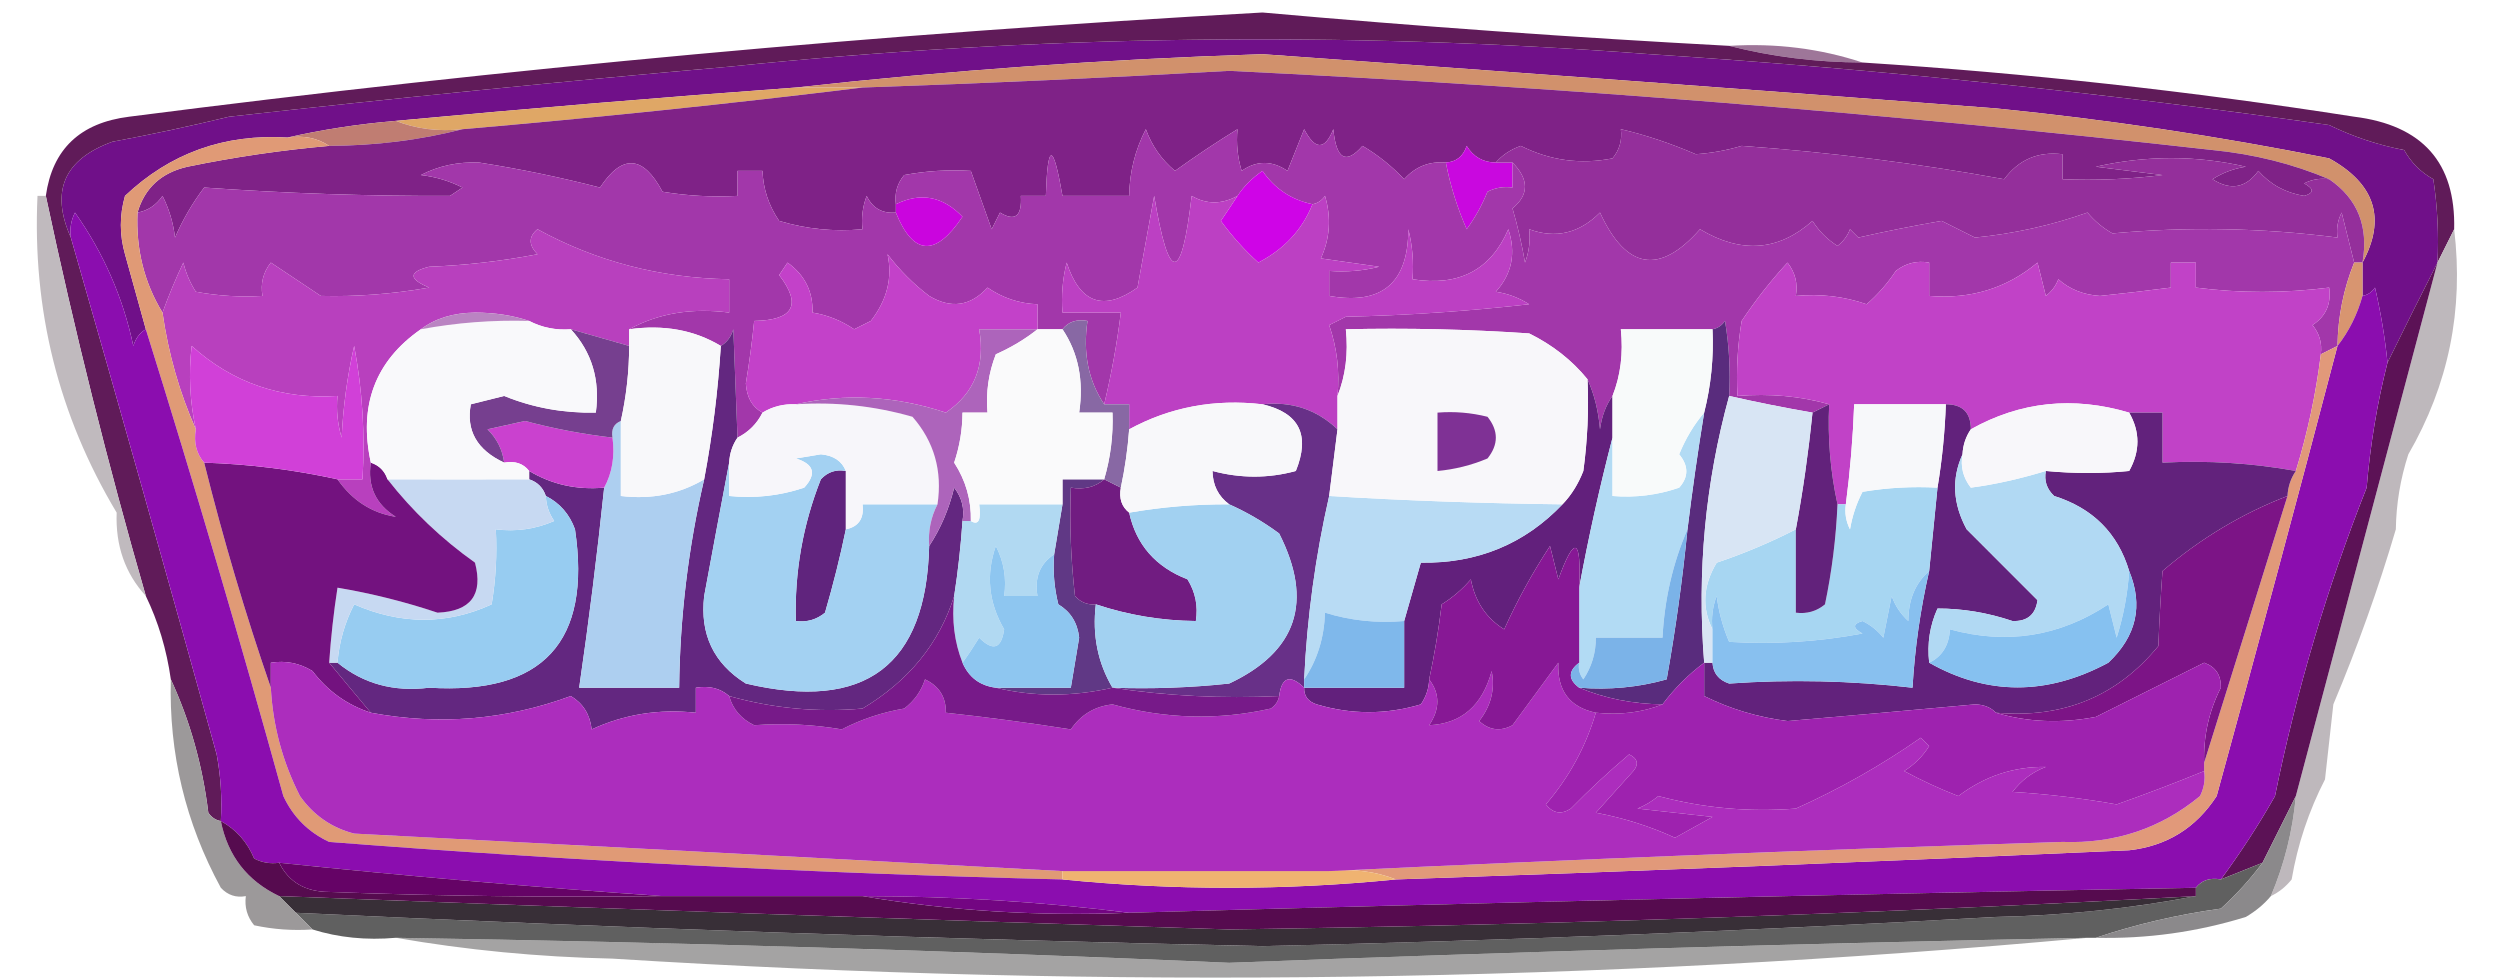 <svg width="1250" height="489" viewBox="0 0 1250 489" fill="none" xmlns="http://www.w3.org/2000/svg">
<path fill-rule="evenodd" clip-rule="evenodd" d="M1218.75 131.291C1210.43 147.635 1202.1 164.306 1193.75 181.306C1192.48 168.711 1190.4 156.207 1187.5 143.795C1185.9 146.112 1183.82 147.501 1181.25 147.963C1181.25 142.406 1181.25 136.848 1181.25 131.291C1193.14 109.275 1187.58 91.908 1164.58 79.192C1109.47 68.131 1053.91 59.795 997.917 54.184C875.717 44.834 753.496 35.804 631.25 27.093C552.617 29.632 474.842 35.189 397.917 43.764C331.191 48.635 264.524 54.192 197.917 60.436C179.125 62.038 161.069 64.817 143.75 68.772C112.153 66.853 85.069 76.578 62.5 97.947C59.722 107.672 59.722 117.398 62.5 127.123C66.04 139.716 69.512 152.22 72.917 164.634C69.91 166.375 67.827 169.153 66.667 172.97C61.526 148.787 51.804 126.557 37.5 106.283C35.489 110.235 34.794 114.402 35.417 118.787C25.082 95.582 32.027 79.605 56.25 70.856C75.812 67.22 95.256 63.052 114.584 58.352C197.829 49.014 281.163 40.678 364.584 33.344C517.863 17.504 671.338 15.42 825 27.093C938.696 34.556 1051.89 46.365 1164.58 62.52C1176.51 68.35 1189.01 72.518 1202.08 75.024C1205.55 81.276 1210.42 86.138 1216.67 89.612C1218.74 103.436 1219.44 117.329 1218.75 131.291Z" fill="#701089"/>
<path fill-rule="evenodd" clip-rule="evenodd" d="M864.584 22.925C887.909 21.49 910.134 24.269 931.251 31.261C908.121 31.148 885.901 28.37 864.584 22.925Z" fill="#9E7699"/>
<path fill-rule="evenodd" clip-rule="evenodd" d="M864.583 22.922C885.899 28.366 908.12 31.145 931.249 31.258C1013.56 36.568 1095.5 45.599 1177.08 58.349C1211.23 62.587 1227.9 81.343 1227.08 114.616C1224.3 120.174 1221.53 125.731 1218.75 131.288C1219.44 117.326 1218.74 103.433 1216.67 89.609C1210.42 86.136 1205.55 81.273 1202.08 75.021C1189.01 72.516 1176.51 68.348 1164.58 62.517C1051.89 46.363 938.695 34.554 824.999 27.09C671.337 15.417 517.862 17.501 364.583 33.342C281.161 40.675 197.828 49.011 114.583 58.349C95.255 63.049 75.811 67.217 56.249 70.853C32.026 79.602 25.081 95.579 35.416 118.784C60.093 204.669 84.399 290.806 108.333 377.197C110.405 388.225 111.1 399.34 110.416 410.54C107.844 410.079 105.76 408.689 104.166 406.372C101.274 382.687 95.024 360.459 85.416 339.685C83.302 324.749 79.136 310.856 72.916 298.006C53.9 232.089 37.233 165.402 22.916 97.945C26.183 74.594 40.072 61.396 64.583 58.349C252.713 34.135 441.604 16.769 631.249 6.25C708.933 13.191 786.712 18.748 864.583 22.922Z" fill="#601B59"/>
<path fill-rule="evenodd" clip-rule="evenodd" d="M397.916 43.762C409.027 43.762 420.137 43.762 431.249 43.762C365.288 51.867 298.621 58.814 231.249 64.601C219.227 65.879 208.116 64.489 197.916 60.434C264.523 54.189 331.19 48.632 397.916 43.762Z" fill="#DFA766"/>
<path fill-rule="evenodd" clip-rule="evenodd" d="M197.917 60.434C208.116 64.489 219.227 65.879 231.25 64.602C209.933 70.046 187.711 72.825 164.583 72.937C158.672 68.973 151.728 67.584 143.75 68.769C161.069 64.814 179.124 62.036 197.917 60.434Z" fill="#C07D72"/>
<path fill-rule="evenodd" clip-rule="evenodd" d="M1181.25 131.288C1184.38 113.237 1178.82 99.344 1164.58 89.609C1146.38 81.913 1126.94 77.05 1106.25 75.021C942.837 56.623 778.949 43.424 614.583 35.426C553.491 38.898 492.379 41.677 431.249 43.762C420.137 43.762 409.027 43.762 397.916 43.762C474.841 35.187 552.616 29.629 631.249 27.09C753.495 35.801 875.716 44.832 997.916 54.181C1053.91 59.793 1109.47 68.129 1164.58 79.189C1187.58 91.906 1193.14 109.272 1181.25 131.288Z" fill="#D1916C"/>
<path fill-rule="evenodd" clip-rule="evenodd" d="M1164.58 89.609C1160.2 88.986 1156.03 89.681 1152.08 91.693C1157.07 94.42 1157.07 96.504 1152.08 97.945C1142.78 96.426 1135.14 92.258 1129.17 85.441C1122.95 94.026 1115.31 95.416 1106.25 89.609C1111.37 86.353 1116.93 84.269 1122.92 83.357C1098.17 77.633 1073.17 77.633 1047.92 83.357C1059.03 84.746 1070.14 86.136 1081.25 87.525C1064.64 89.604 1047.98 90.299 1031.25 89.609C1031.25 85.441 1031.25 81.273 1031.25 77.105C1019.08 75.629 1009.36 79.797 1002.08 89.609C958.996 81.725 915.246 76.168 870.833 72.937C863.367 75.174 855.729 76.564 847.917 77.105C835.017 71.58 822.517 67.412 810.417 64.601C811.125 70.112 809.738 74.974 806.25 79.189C790.283 82.366 775.008 80.282 760.417 72.937C755.254 74.781 751.088 77.56 747.917 81.273C741.596 81.229 736.733 78.451 733.333 72.937C731.596 78.172 728.125 80.951 722.917 81.273C714.617 80.558 707.675 83.337 702.083 89.609C695.9 83.05 688.954 77.493 681.25 72.937C672.975 82.452 668.113 79.674 666.667 64.601C662.429 75.138 657.567 75.138 652.083 64.601C649.304 71.548 646.529 78.494 643.75 85.441C635.954 80.16 628.317 80.16 620.833 85.441C618.775 78.63 618.083 71.683 618.75 64.601C608.413 70.949 597.996 77.895 587.5 85.441C580.763 79.809 575.9 72.862 572.917 64.601C567.521 75.071 564.746 86.185 564.583 97.945C553.471 97.945 542.363 97.945 531.25 97.945C526.571 70.995 523.792 70.995 522.917 97.945C518.75 97.945 514.583 97.945 510.417 97.945C511.025 108.125 507.554 110.903 500 106.281C498.613 109.06 497.221 111.838 495.833 114.617C492.267 104.745 488.792 95.02 485.417 85.441C474.221 84.757 463.108 85.452 452.083 87.525C448.596 91.74 447.208 96.602 447.917 102.113C447.917 103.502 447.917 104.892 447.917 106.281C441.15 106.864 436.292 104.085 433.333 97.945C431.292 103.335 430.596 108.892 431.25 114.617C417.092 115.952 403.201 114.562 389.583 110.449C384.387 102.851 381.609 94.515 381.25 85.441C377.083 85.441 372.917 85.441 368.75 85.441C368.75 89.609 368.75 93.777 368.75 97.945C356.173 98.631 343.673 97.936 331.25 95.861C321.541 77.593 311.124 76.898 300 93.777C280.234 88.668 260.095 84.499 239.583 81.273C229.011 80.843 219.289 82.927 210.417 87.525C217.732 88.368 224.676 90.452 231.25 93.777C229.167 95.166 227.083 96.556 225 97.945C184.021 98.087 143.048 96.698 102.083 93.777C96.196 101.564 91.335 109.9 87.5 118.785C86.657 111.467 84.574 104.521 81.25 97.945C78.062 102.579 73.895 105.358 68.75 106.281C72.329 93.977 80.662 86.335 93.75 83.357C117.193 78.519 140.804 75.045 164.583 72.937C187.711 72.825 209.933 70.046 231.25 64.601C298.622 58.814 365.289 51.867 431.25 43.762C492.379 41.677 553.492 38.898 614.583 35.426C778.95 43.424 942.838 56.623 1106.25 75.021C1126.94 77.051 1146.38 81.913 1164.58 89.609Z" fill="#7F2287"/>
<path fill-rule="evenodd" clip-rule="evenodd" d="M747.916 81.273C750.695 81.273 753.47 81.273 756.249 81.273C756.249 85.441 756.249 89.609 756.249 93.777C751.866 93.154 747.699 93.849 743.749 95.861C741.054 102.569 737.583 108.821 733.333 114.617C728.583 103.772 725.112 92.658 722.916 81.273C728.124 80.951 731.595 78.172 733.333 72.938C736.733 78.451 741.595 81.229 747.916 81.273Z" fill="#C908DF"/>
<path fill-rule="evenodd" clip-rule="evenodd" d="M1164.58 89.609C1178.82 99.344 1184.38 113.237 1181.25 131.289C1179.86 131.289 1178.47 131.289 1177.08 131.289C1175.02 123.029 1172.94 114.693 1170.83 106.281C1168.82 110.232 1168.13 114.4 1168.75 118.785C1131.26 113.942 1093.76 113.247 1056.25 116.701C1051.47 114.013 1047.31 110.539 1043.75 106.281C1025.62 112.708 1006.87 116.876 987.499 118.785C981.945 116.006 976.387 113.228 970.833 110.449C956.724 112.897 942.833 115.675 929.166 118.785C927.779 117.396 926.387 116.006 924.999 114.617C923.716 117.985 921.633 120.763 918.749 122.953C913.67 119.771 909.504 115.603 906.249 110.449C889.308 125.564 870.558 126.953 849.999 114.617C829.799 137.58 813.133 134.801 799.999 106.281C789.595 116.703 777.791 119.482 764.583 114.617C765.237 120.341 764.541 125.899 762.499 131.289C760.945 122.127 758.862 113.096 756.249 104.197C764.562 97.354 764.562 89.713 756.249 81.273C753.47 81.273 750.695 81.273 747.916 81.273C751.087 77.56 755.254 74.781 760.416 72.937C775.008 80.282 790.283 82.366 806.249 79.189C809.737 74.974 811.124 70.112 810.416 64.602C822.516 67.412 835.016 71.58 847.916 77.105C855.729 76.564 863.366 75.174 870.833 72.937C915.245 76.168 958.995 81.725 1002.08 89.609C1009.36 79.797 1019.08 75.629 1031.25 77.105C1031.25 81.273 1031.25 85.441 1031.25 89.609C1047.97 90.299 1064.64 89.604 1081.25 87.525C1070.14 86.136 1059.03 84.746 1047.92 83.357C1073.17 77.633 1098.17 77.633 1122.92 83.357C1116.92 84.27 1111.37 86.354 1106.25 89.609C1115.31 95.416 1122.95 94.026 1129.17 85.441C1135.14 92.258 1142.78 96.426 1152.08 97.945C1157.07 96.504 1157.07 94.42 1152.08 91.693C1156.03 89.681 1160.2 88.986 1164.58 89.609Z" fill="#942F9B"/>
<path fill-rule="evenodd" clip-rule="evenodd" d="M722.917 81.273C725.113 92.658 728.584 103.772 733.334 114.617C737.584 108.821 741.055 102.569 743.751 95.861C747.701 93.849 751.867 93.154 756.251 93.777C756.251 89.609 756.251 85.441 756.251 81.273C764.563 89.713 764.563 97.354 756.251 104.197C758.863 113.096 760.947 122.127 762.501 131.289C764.542 125.899 765.238 120.341 764.584 114.617C777.792 119.482 789.597 116.703 800.001 106.281C813.134 134.801 829.801 137.58 850.001 114.617C870.559 126.953 889.309 125.564 906.251 110.449C909.505 115.603 913.672 119.771 918.751 122.953C921.634 120.763 923.717 117.985 925.001 114.617C926.388 116.006 927.78 117.396 929.167 118.785C942.834 115.675 956.726 112.897 970.834 110.449C976.388 113.228 981.947 116.006 987.501 118.785C1006.87 116.876 1025.62 112.708 1043.75 106.281C1047.31 110.539 1051.48 114.013 1056.25 116.701C1093.76 113.247 1131.26 113.942 1168.75 118.785C1168.13 114.4 1168.82 110.232 1170.83 106.281C1172.94 114.693 1175.02 123.029 1177.08 131.289C1171.72 144.618 1168.95 158.511 1168.75 172.968C1165.97 174.357 1163.2 175.747 1160.42 177.136C1161.13 171.625 1159.74 166.763 1156.25 162.548C1162.95 158.176 1165.72 151.924 1164.58 143.792C1142.16 146.652 1119.93 146.652 1097.92 143.792C1097.92 139.624 1097.92 135.457 1097.92 131.289C1093.75 131.289 1089.58 131.289 1085.42 131.289C1085.42 135.457 1085.42 139.624 1085.42 143.792C1073.67 145.33 1061.87 146.719 1050 147.96C1041.75 147.422 1034.8 144.644 1029.17 139.624C1027.88 142.993 1025.8 145.771 1022.92 147.96C1021.53 142.403 1020.14 136.846 1018.75 131.289C1003.38 144.13 985.326 149.687 964.584 147.96C964.584 142.403 964.584 136.846 964.584 131.289C958.426 130.197 952.872 131.586 947.917 135.457C943.834 141.631 938.972 147.188 933.334 152.128C922.005 148.195 910.201 146.805 897.917 147.96C899.009 141.801 897.622 136.243 893.751 131.289C885.447 140.314 877.805 150.04 870.834 160.464C868.759 172.891 868.063 185.395 868.751 197.976C884.88 196.663 900.159 198.052 914.584 202.144C911.805 203.533 909.03 204.922 906.251 206.311C891.913 203.825 878.022 201.047 864.584 197.976C865.272 185.395 864.576 172.891 862.501 160.464C860.905 162.782 858.822 164.171 856.251 164.632C840.972 164.632 825.697 164.632 810.417 164.632C811.692 176.658 810.305 187.773 806.251 197.976C802.959 202.596 800.876 208.153 800.001 214.647C799.205 205.445 797.122 197.11 793.751 189.64C785.997 180.118 776.272 172.477 764.584 166.716C734.059 164.633 703.505 163.939 672.917 164.632C674.192 176.658 672.805 187.773 668.751 197.976C669.905 185.691 668.517 173.881 664.584 162.548C667.363 161.159 670.138 159.769 672.917 158.38C703.567 157.677 734.122 155.593 764.584 152.128C759.463 148.873 753.909 146.789 747.917 145.876C756.017 136.903 758.101 126.483 754.167 114.617C745.384 135.018 729.409 143.354 706.251 139.624C706.926 131.175 706.23 122.839 704.167 114.617C704.08 141.541 690.884 152.655 664.584 147.96C664.584 143.792 664.584 139.624 664.584 135.457C673.03 136.132 681.363 135.438 689.584 133.373C679.863 131.983 670.138 130.594 660.417 129.205C665.009 119.198 665.705 108.778 662.501 97.945C660.905 100.262 658.822 101.652 656.251 102.113C645.705 99.903 637.372 94.345 631.251 85.441C626.105 88.942 621.938 93.109 618.751 97.945C610.872 102.263 603.234 102.263 595.834 97.945C590.709 141.96 584.459 141.96 577.084 97.945C574.305 113.228 571.53 128.51 568.751 143.792C551.784 155.839 539.98 151.671 533.334 131.289C531.272 139.511 530.576 147.847 531.251 156.296C540.972 156.296 550.697 156.296 560.417 156.296C558.497 171.768 555.722 187.051 552.084 202.144C544.159 190.318 541.38 176.424 543.751 160.464C538.372 159.475 534.205 160.864 531.251 164.632C527.084 164.632 522.917 164.632 518.751 164.632C518.751 160.464 518.751 156.296 518.751 152.128C509.68 151.769 501.347 148.991 493.751 143.792C485.222 153.111 475.501 154.5 464.584 147.96C456.726 142 449.78 135.053 443.751 127.121C446.334 138.811 443.555 149.926 435.417 160.464C432.638 161.853 429.863 163.243 427.084 164.632C420.601 160.268 413.654 157.49 406.251 156.296C406.572 145.825 402.406 137.489 393.751 131.289C392.362 133.373 390.973 135.457 389.584 137.54C400.999 152.44 396.832 160.081 377.084 160.464C376.044 170.893 374.656 181.313 372.917 191.724C373.369 198.73 376.146 203.593 381.251 206.311C378.473 211.869 374.306 216.037 368.751 218.815C368.087 201.23 367.392 183.169 366.667 164.632C365.507 168.449 363.424 171.228 360.417 172.968C347.149 164.992 331.872 162.213 314.584 164.632C329.289 156.618 345.956 153.84 364.584 156.296C364.584 150.739 364.584 145.182 364.584 139.624C330.044 139.025 298.1 130.689 268.751 114.617C264.211 118.332 264.211 122.5 268.751 127.121C250.852 130.57 232.797 132.654 214.584 133.373C204.204 135.981 204.204 139.455 214.584 143.792C196.231 147.02 178.175 148.41 160.417 147.96C152.084 142.403 143.751 136.846 135.417 131.289C131.548 136.243 130.159 141.801 131.251 147.96C120.054 148.644 108.942 147.95 97.917 145.876C95.04 141.428 92.957 136.565 91.667 131.289C87.758 139.577 84.285 147.912 81.251 156.296C72.118 141.3 67.952 124.628 68.751 106.281C73.896 105.358 78.062 102.579 81.251 97.945C84.575 104.521 86.658 111.468 87.501 118.785C91.336 109.9 96.197 101.564 102.084 93.777C143.049 96.698 184.022 98.088 225.001 97.945C227.084 96.556 229.167 95.166 231.251 93.777C224.677 90.452 217.732 88.368 210.417 87.525C219.29 82.927 229.012 80.843 239.584 81.273C260.096 84.5 280.234 88.668 300.001 93.777C311.125 76.899 321.542 77.593 331.251 95.861C343.674 97.937 356.174 98.631 368.751 97.945C368.751 93.777 368.751 89.609 368.751 85.441C372.917 85.441 377.084 85.441 381.251 85.441C381.609 94.515 384.387 102.851 389.584 110.449C403.202 114.563 417.092 115.952 431.251 114.617C430.597 108.893 431.292 103.335 433.334 97.945C436.292 104.086 441.151 106.864 447.917 106.281C456.647 127.843 467.755 128.538 481.251 108.365C471.376 98.113 460.263 96.029 447.917 102.113C447.209 96.603 448.597 91.74 452.084 87.525C463.109 85.452 474.222 84.757 485.417 85.441C488.792 95.02 492.267 104.745 495.834 114.617C497.222 111.838 498.613 109.06 500.001 106.281C507.555 110.904 511.026 108.125 510.417 97.945C514.584 97.945 518.751 97.945 522.917 97.945C523.792 70.995 526.572 70.995 531.251 97.945C542.363 97.945 553.472 97.945 564.584 97.945C564.747 86.186 567.522 75.071 572.917 64.602C575.901 72.862 580.763 79.809 587.501 85.441C597.997 77.896 608.413 70.949 618.751 64.602C618.084 71.684 618.776 78.63 620.834 85.441C628.317 80.16 635.955 80.16 643.751 85.441C646.53 78.495 649.305 71.548 652.084 64.602C657.567 75.138 662.43 75.138 666.667 64.602C668.113 79.674 672.976 82.452 681.251 72.937C688.955 77.493 695.901 83.05 702.084 89.609C707.676 83.337 714.617 80.558 722.917 81.273Z" fill="#A237AA"/>
<path fill-rule="evenodd" clip-rule="evenodd" d="M656.249 102.113C651.137 114.89 642.112 124.615 629.166 131.289C622.241 125.051 615.991 118.104 610.416 110.449C613.304 106.207 616.079 102.039 618.749 97.945C621.937 93.11 626.104 88.942 631.249 85.441C637.37 94.345 645.704 99.903 656.249 102.113Z" fill="#CF04E7"/>
<path fill-rule="evenodd" clip-rule="evenodd" d="M447.916 106.282C447.916 104.893 447.916 103.503 447.916 102.114C460.262 96.029 471.374 98.114 481.249 108.366C467.754 128.539 456.645 127.844 447.916 106.282Z" fill="#CA05DE"/>
<path fill-rule="evenodd" clip-rule="evenodd" d="M1177.08 131.289C1178.47 131.289 1179.86 131.289 1181.25 131.289C1181.25 136.846 1181.25 142.404 1181.25 147.961C1178.62 157.337 1174.46 165.673 1168.75 172.968C1168.95 158.512 1171.72 144.618 1177.08 131.289Z" fill="#D89570"/>
<path fill-rule="evenodd" clip-rule="evenodd" d="M314.583 164.632C314.583 167.411 314.583 170.19 314.583 172.968C304.861 170.19 295.139 167.411 285.417 164.632C277.952 165.191 271.008 163.802 264.583 160.465C256.364 157.702 247.337 156.313 237.5 156.297C226.624 156.435 217.596 159.214 210.417 164.632C187.543 180.553 179.21 202.782 185.417 231.319C183.67 243.092 187.836 252.122 197.917 258.411C185.892 256.52 176.169 250.268 168.75 239.655C172.917 239.655 177.083 239.655 181.25 239.655C182.618 217.254 181.228 195.025 177.083 172.968C173.645 188.066 171.561 203.348 170.833 218.816C168.777 212.005 168.083 205.058 168.75 197.976C140.697 199.799 116.392 191.463 95.833 172.968C94.218 186.928 94.913 200.821 97.917 214.648C89.789 196.418 84.233 176.968 81.25 156.297C84.285 147.913 87.757 139.577 91.667 131.289C92.956 136.565 95.04 141.428 97.917 145.877C108.942 147.95 120.053 148.645 131.25 147.961C130.158 141.801 131.547 136.244 135.417 131.289C143.75 136.846 152.083 142.404 160.417 147.961C178.174 148.41 196.23 147.021 214.583 143.793C204.203 139.455 204.203 135.982 214.583 133.373C232.796 132.654 250.852 130.57 268.75 127.121C264.21 122.5 264.21 118.332 268.75 114.617C298.099 130.689 330.043 139.025 364.583 139.625C364.583 145.182 364.583 150.739 364.583 156.297C345.955 153.84 329.289 156.618 314.583 164.632Z" fill="#B840BE"/>
<path fill-rule="evenodd" clip-rule="evenodd" d="M518.749 164.633C509.029 164.633 499.304 164.633 489.583 164.633C492.783 182.678 487.229 196.571 472.916 206.312C447.679 197.939 422.679 196.549 397.916 202.144C391.838 201.863 386.282 203.252 381.249 206.312C376.145 203.594 373.367 198.731 372.916 191.724C374.654 181.313 376.043 170.893 377.083 160.465C396.831 160.082 400.998 152.44 389.583 137.541C390.971 135.457 392.361 133.373 393.749 131.289C402.404 137.489 406.571 145.825 406.249 156.297C413.653 157.49 420.599 160.268 427.083 164.633C429.862 163.243 432.637 161.854 435.416 160.465C443.554 149.926 446.333 138.811 443.749 127.121C449.779 135.054 456.724 142 464.583 147.961C475.499 154.5 485.22 153.111 493.749 143.793C501.345 148.991 509.679 151.77 518.749 152.129C518.749 156.297 518.749 160.465 518.749 164.633Z" fill="#C341C9"/>
<path fill-rule="evenodd" clip-rule="evenodd" d="M618.749 97.945C616.078 102.039 613.304 106.207 610.416 110.449C615.991 118.104 622.241 125.051 629.166 131.289C642.112 124.615 651.137 114.89 656.249 102.113C658.82 101.652 660.904 100.263 662.499 97.945C665.704 108.778 665.008 119.198 660.416 129.205C670.137 130.594 679.862 131.984 689.583 133.373C681.362 135.438 673.029 136.132 664.583 135.457C664.583 139.625 664.583 143.793 664.583 147.961C690.883 152.655 704.078 141.541 704.166 114.617C706.229 122.839 706.924 131.175 706.249 139.625C729.408 143.354 745.383 135.018 754.166 114.617C758.099 126.484 756.016 136.903 747.916 145.877C753.908 146.789 759.462 148.873 764.583 152.129C734.12 155.593 703.566 157.677 672.916 158.38C670.137 159.77 667.362 161.159 664.583 162.548C668.516 173.881 669.904 185.691 668.749 197.976C668.749 203.533 668.749 209.09 668.749 214.648C658.345 204.765 645.845 200.597 631.249 202.144C607.291 199.358 585.07 203.525 564.583 214.648C564.583 210.48 564.583 206.312 564.583 202.144C560.416 202.144 556.249 202.144 552.083 202.144C555.72 187.051 558.495 171.769 560.416 156.296C550.695 156.296 540.97 156.296 531.249 156.296C530.574 147.847 531.27 139.511 533.333 131.289C539.979 151.671 551.783 155.839 568.749 143.793C571.529 128.51 574.304 113.228 577.083 97.945C584.458 141.96 590.708 141.96 595.833 97.945C603.233 102.264 610.87 102.264 618.749 97.945Z" fill="#BC40C3"/>
<path fill-rule="evenodd" clip-rule="evenodd" d="M1160.42 177.137C1157.95 197.027 1153.78 216.478 1147.92 235.489C1126.08 231.533 1103.86 230.143 1081.25 231.321C1081.25 222.985 1081.25 214.649 1081.25 206.313C1075.7 206.313 1070.14 206.313 1064.58 206.313C1036.56 197.992 1010.17 200.771 985.417 214.649C985.417 206.313 981.25 202.145 972.917 202.145C957.638 202.145 942.363 202.145 927.084 202.145C926.475 218.896 925.088 235.568 922.917 252.16C921.53 252.16 920.138 252.16 918.75 252.16C915.167 235.765 913.78 219.093 914.584 202.145C900.159 198.054 884.88 196.664 868.75 197.977C868.063 185.397 868.759 172.893 870.834 160.466C877.805 150.041 885.446 140.316 893.75 131.29C897.621 136.245 899.009 141.803 897.917 147.962C910.2 146.807 922.005 148.196 933.334 152.13C938.971 147.19 943.834 141.632 947.917 135.458C952.871 131.587 958.425 130.198 964.584 131.29C964.584 136.847 964.584 142.405 964.584 147.962C985.325 149.689 1003.38 144.132 1018.75 131.29C1020.14 136.847 1021.53 142.405 1022.92 147.962C1025.8 145.772 1027.88 142.994 1029.17 139.626C1034.8 144.645 1041.75 147.423 1050 147.962C1061.87 146.721 1073.67 145.331 1085.42 143.794C1085.42 139.626 1085.42 135.458 1085.42 131.29C1089.58 131.29 1093.75 131.29 1097.92 131.29C1097.92 135.458 1097.92 139.626 1097.92 143.794C1119.93 146.654 1142.16 146.654 1164.58 143.794C1165.72 151.926 1162.95 158.178 1156.25 162.55C1159.74 166.765 1161.13 171.627 1160.42 177.137Z" fill="#C142C7"/>
<path fill-rule="evenodd" clip-rule="evenodd" d="M18.75 97.945C20.139 97.945 21.528 97.945 22.917 97.945C37.234 165.403 53.9 232.09 72.917 298.006C62.557 286.673 57.696 272.78 58.333 256.327C29.288 207.805 16.093 155.011 18.75 97.945Z" fill="#C0BABE"/>
<path fill-rule="evenodd" clip-rule="evenodd" d="M1227.08 114.617C1231.93 154.909 1224.3 192.421 1204.17 227.152C1200.2 239.371 1198.11 251.875 1197.92 264.663C1189.25 294.086 1178.83 323.261 1166.67 352.19C1165.28 364.694 1163.89 377.197 1162.5 389.701C1154.39 405.473 1148.83 422.144 1145.83 439.716C1142.88 443.388 1139.41 446.164 1135.42 448.052C1142.18 432.102 1146.35 415.43 1147.92 398.037C1171.47 309.196 1195.08 220.28 1218.75 131.289C1221.53 125.732 1224.3 120.174 1227.08 114.617Z" fill="#BEB8BC"/>
<path fill-rule="evenodd" clip-rule="evenodd" d="M143.749 68.773C151.727 67.587 158.672 68.977 164.583 72.941C140.804 75.049 117.192 78.522 93.749 83.361C80.662 86.339 72.328 93.98 68.749 106.284C67.95 124.631 72.117 141.303 81.249 156.299C84.233 176.971 89.788 196.421 97.916 214.651C96.8 221.315 98.189 226.873 102.083 231.322C111.647 269.706 122.758 307.218 135.416 343.857C136.432 362.893 141.293 380.954 149.999 398.04C156.822 407.669 165.849 413.921 177.083 416.796C295.798 422.952 413.854 429.204 531.249 435.551C531.249 436.939 531.249 438.331 531.249 439.719C408.717 436.698 286.495 430.446 164.583 420.964C154.166 416.101 146.527 408.46 141.666 398.04C120.012 319.708 97.096 241.907 72.916 164.635C69.511 152.221 66.039 139.717 62.499 127.124C59.721 117.399 59.721 107.673 62.499 97.948C85.068 76.579 112.152 66.854 143.749 68.773Z" fill="#E09A76"/>
<path fill-rule="evenodd" clip-rule="evenodd" d="M1218.75 131.289C1195.08 220.28 1171.47 309.196 1147.92 398.037C1142.44 408.99 1136.89 420.106 1131.25 431.381C1124.3 434.161 1117.36 436.937 1110.42 439.717C1120.28 426.371 1129.31 412.479 1137.5 398.037C1148.31 345.006 1163.59 293.602 1183.33 243.823C1185.14 222.286 1188.61 201.446 1193.75 181.304C1202.1 164.305 1210.43 147.633 1218.75 131.289Z" fill="#5C1256"/>
<path fill-rule="evenodd" clip-rule="evenodd" d="M72.916 164.632C97.096 241.904 120.012 319.705 141.666 398.037C146.527 408.457 154.166 416.098 164.583 420.961C286.495 430.443 408.717 436.695 531.249 439.716C586.804 445.272 642.362 445.272 697.916 439.716C820.162 435.548 942.383 430.684 1064.58 425.129C1083.38 423.011 1097.97 413.98 1108.33 398.037C1128.94 323.031 1149.07 248.008 1168.75 172.968C1174.46 165.673 1178.62 157.337 1181.25 147.961C1183.82 147.499 1185.9 146.11 1187.5 143.793C1190.4 156.205 1192.48 168.709 1193.75 181.304C1188.61 201.446 1185.14 222.285 1183.33 243.823C1163.59 293.602 1148.31 345.006 1137.5 398.037C1129.31 412.479 1120.28 426.371 1110.42 439.716C1105.04 438.729 1100.87 440.117 1097.92 443.884C920.129 447.177 742.349 451.345 564.583 456.388C520.941 450.882 476.495 448.102 431.249 448.052C397.916 448.052 364.583 448.052 331.249 448.052C267.703 443.647 203.814 438.091 139.583 431.38C135.199 432.002 131.033 431.31 127.083 429.297C123.632 420.994 118.077 414.741 110.416 410.541C111.1 399.34 110.405 388.226 108.333 377.197C84.399 290.807 60.093 204.67 35.416 118.785C34.793 114.4 35.488 110.232 37.499 106.281C51.803 126.555 61.525 148.785 66.666 172.968C67.826 169.151 69.909 166.373 72.916 164.632Z" fill="#8B0DAF"/>
<path fill-rule="evenodd" clip-rule="evenodd" d="M1168.75 172.969C1149.08 248.008 1128.94 323.031 1108.33 398.037C1097.97 413.98 1083.38 423.012 1064.58 425.129C942.384 430.685 820.163 435.549 697.917 439.717C687.717 435.661 676.605 434.273 664.584 435.549C786.101 429.735 908.321 424.871 1031.25 420.961C1057.4 421.916 1080.32 414.274 1100 398.037C1102.01 394.086 1102.7 389.918 1102.08 385.534C1102.08 384.144 1102.08 382.755 1102.08 381.366C1115.9 337.308 1129.78 292.85 1143.75 247.992C1143.99 243.369 1145.38 239.201 1147.92 235.488C1153.78 216.477 1157.95 197.027 1160.42 177.137C1163.2 175.748 1165.97 174.358 1168.75 172.969Z" fill="#E1997A"/>
<path fill-rule="evenodd" clip-rule="evenodd" d="M368.751 218.816C366.21 222.53 364.821 226.698 364.584 231.32C360.451 253.026 356.284 275.255 352.084 298.007C349.879 317.149 356.823 331.737 372.917 341.77C432.571 355.826 463.126 332.902 464.584 272.999C470.284 264.395 474.451 254.67 477.084 243.824C480.955 248.778 482.342 254.336 481.251 260.495C480.401 273.073 479.013 285.576 477.084 298.007C469.68 321.667 454.401 340.423 431.251 354.274C408.676 356.291 386.454 354.207 364.584 348.022C360.136 344.127 354.58 342.738 347.917 343.854C347.917 348.022 347.917 352.19 347.917 356.358C329.537 354.362 312.176 357.14 295.834 364.694C295.016 357.25 291.544 351.692 285.417 348.022C252.854 359.999 219.521 362.777 185.417 356.358C178.253 347.838 171.309 339.502 164.584 331.35C165.973 331.35 167.362 331.35 168.751 331.35C181.686 341.907 196.964 346.075 214.584 343.854C271.531 347.33 295.836 320.933 287.501 264.663C284.751 257.062 279.889 251.505 272.917 247.992C271.529 243.824 268.751 241.045 264.584 239.656C264.584 238.267 264.584 236.877 264.584 235.488C275.898 242.252 288.398 245.031 302.084 243.824C298.598 277.275 294.431 310.619 289.584 343.854C306.251 343.854 322.917 343.854 339.584 343.854C339.973 308.593 344.14 273.861 352.084 239.656C356.221 217.661 358.999 195.432 360.417 172.969C363.424 171.229 365.507 168.45 366.667 164.633C367.392 183.17 368.086 201.231 368.751 218.816Z" fill="#632780"/>
<path fill-rule="evenodd" clip-rule="evenodd" d="M972.917 202.145C981.251 202.145 985.417 206.312 985.417 214.648C982.876 218.362 981.488 222.53 981.251 227.152C975.709 239.405 976.405 251.908 983.334 264.664C995.417 276.749 1007.22 288.559 1018.75 300.091C1017.78 307.312 1013.61 310.785 1006.25 310.511C993.826 306.339 981.326 304.255 968.751 304.259C964.905 312.765 963.517 321.796 964.584 331.351C993.663 347.799 1023.52 347.799 1054.17 331.351C1068.24 318.074 1071.71 302.792 1064.58 285.503C1058.91 266.596 1046.41 254.092 1027.08 247.992C1023.39 244.553 1022 240.385 1022.92 235.488C1037.34 236.832 1051.23 236.832 1064.58 235.488C1070.09 225.633 1070.09 215.907 1064.58 206.312C1070.14 206.312 1075.7 206.312 1081.25 206.312C1081.25 214.648 1081.25 222.984 1081.25 231.32C1103.86 230.143 1126.08 231.532 1147.92 235.488C1145.38 239.202 1143.99 243.37 1143.75 247.992C1120.99 256.773 1100.16 269.277 1081.25 285.503C1080.38 297.532 1079.68 310.036 1079.17 323.015C1058.5 348.237 1031.41 359.352 997.917 356.358C995.43 353.697 991.959 352.307 987.501 352.19C956.267 355.05 925.017 357.829 893.751 360.526C878.967 358.651 865.076 354.484 852.084 348.022C852.084 342.465 852.084 336.908 852.084 331.351C853.471 331.351 854.863 331.351 856.251 331.351C856.571 336.56 859.351 340.033 864.584 341.77C895.038 339.624 925.592 340.318 956.251 343.854C957.413 324.153 960.192 304.703 964.584 285.503C965.971 271.61 967.363 257.717 968.751 243.824C971.046 230.042 972.434 216.148 972.917 202.145Z" fill="#62227C"/>
<path fill-rule="evenodd" clip-rule="evenodd" d="M864.584 197.976C852.642 241.402 848.476 285.86 852.084 331.35C844.255 337.172 837.309 344.119 831.251 352.19C816.342 351.987 802.455 349.208 789.584 343.854C804.609 345.06 819.192 343.67 833.334 339.686C837.784 314.778 841.255 289.77 843.751 264.663C846.142 245.144 848.917 225.694 852.084 206.312C855.517 192.706 856.909 178.813 856.251 164.633C858.821 164.171 860.905 162.782 862.501 160.465C864.576 172.892 865.271 185.396 864.584 197.976Z" fill="#592C7D"/>
<path fill-rule="evenodd" clip-rule="evenodd" d="M631.25 202.146C645.846 200.599 658.346 204.767 668.75 214.65C667.362 225.764 665.971 236.879 664.583 247.993C657.708 278.14 653.542 308.706 652.083 339.688C652.083 341.077 652.083 342.467 652.083 343.856C645.017 337.066 640.85 338.456 639.583 348.024C611.025 349.374 583.246 347.985 556.25 343.856C575.746 344.547 595.187 343.853 614.583 341.772C648.521 325.805 656.854 300.797 639.583 266.749C631.717 260.94 623.383 256.077 614.583 252.161C609.142 248.129 606.362 242.572 606.25 235.49C620.3 239.247 634.188 239.247 647.917 235.49C655.204 217.534 649.646 206.42 631.25 202.146Z" fill="#683088"/>
<path fill-rule="evenodd" clip-rule="evenodd" d="M552.083 239.656C547.633 243.551 542.079 244.94 535.416 243.824C534.724 261.938 535.42 279.999 537.499 298.007C540.295 301.143 543.766 302.533 547.916 302.175C546.083 317.507 548.862 331.4 556.249 343.855C536.162 348.429 516.72 348.429 497.916 343.855C510.416 343.855 522.916 343.855 535.416 343.855C536.779 335.57 538.166 327.234 539.583 318.847C538.766 311.403 535.295 305.845 529.166 302.175C527.104 293.953 526.408 285.617 527.083 277.168C528.47 268.832 529.862 260.496 531.249 252.16C531.249 247.992 531.249 243.824 531.249 239.656C538.195 239.656 545.137 239.656 552.083 239.656Z" fill="#603885"/>
<path fill-rule="evenodd" clip-rule="evenodd" d="M531.25 252.16C529.862 260.496 528.47 268.832 527.083 277.168C519.945 281.9 517.166 288.846 518.75 298.007C513.195 298.007 507.637 298.007 502.083 298.007C503.329 289.238 501.941 280.902 497.916 273C492.895 287.372 494.283 301.265 502.083 314.679C500.695 324.404 496.529 325.794 489.583 318.847C486.766 323.439 483.991 327.607 481.25 331.351C477.195 321.148 475.808 310.034 477.083 298.007C479.012 285.577 480.4 273.073 481.25 260.496C482.637 260.496 484.029 260.496 485.416 260.496C489.25 262.861 490.641 260.083 489.583 252.16C503.47 252.16 517.362 252.16 531.25 252.16Z" fill="#B1D9F2"/>
<path fill-rule="evenodd" clip-rule="evenodd" d="M272.917 247.992C279.889 251.506 284.75 257.063 287.5 264.664C295.836 320.934 271.53 347.331 214.583 343.855C196.963 346.075 181.685 341.908 168.75 331.351C169.577 321.098 172.355 311.373 177.083 302.175C200.576 312.429 223.493 312.429 245.833 302.175C247.908 289.748 248.603 277.244 247.917 264.664C258.017 265.946 267.739 264.556 277.083 260.496C274.47 256.675 273.081 252.507 272.917 247.992Z" fill="#97CCF1"/>
<path fill-rule="evenodd" clip-rule="evenodd" d="M968.751 243.826C967.363 257.719 965.971 271.612 964.584 285.505C957.651 291.544 954.176 299.88 954.167 310.513C950.355 307.062 947.58 302.894 945.834 298.009C944.446 304.956 943.055 311.902 941.667 318.849C938.796 315.278 935.326 312.5 931.251 310.513C926.267 311.954 926.267 314.038 931.251 316.765C909.113 320.927 886.892 322.317 864.584 320.933C861.463 313.707 859.38 306.066 858.334 298.009C856.292 303.399 855.596 308.957 856.251 314.681C850.826 303.817 851.517 292.703 858.334 281.337C872.096 276.706 885.288 271.149 897.917 264.666C897.917 278.559 897.917 292.452 897.917 306.345C903.426 307.054 908.288 305.664 912.501 302.177C915.951 285.647 918.034 268.975 918.751 252.162C920.138 252.162 921.53 252.162 922.917 252.162C922.296 256.547 922.988 260.715 925.001 264.666C926.138 257.992 928.221 251.74 931.251 245.91C943.676 243.834 956.176 243.14 968.751 243.826Z" fill="#A7D6F2"/>
<path fill-rule="evenodd" clip-rule="evenodd" d="M793.75 189.641C797.121 197.11 799.204 205.446 800 214.648C800.875 208.154 802.958 202.597 806.25 197.977C806.25 204.923 806.25 211.869 806.25 218.816C799.8 243.649 794.242 268.656 789.583 293.839C790.729 268.79 787.258 267.401 779.167 289.671C777.779 284.114 776.388 278.557 775 272.999C766.242 286.356 758.604 300.249 752.083 314.679C743.096 309.062 737.542 300.726 735.417 289.671C731.171 294.619 726.308 298.787 720.833 302.175C719.321 314.862 717.238 327.366 714.583 339.686C714.421 344.201 713.029 348.369 710.417 352.19C693.046 357.367 675.683 357.367 658.333 352.19C654.042 350.789 651.958 348.011 652.083 343.854C668.75 343.854 685.417 343.854 702.083 343.854C702.083 332.74 702.083 321.626 702.083 310.511C704.846 300.91 707.625 291.185 710.417 281.335C738.675 281.759 762.283 272.033 781.25 252.16C785.658 247.574 789.133 242.017 791.667 235.488C793.746 220.268 794.438 204.986 793.75 189.641Z" fill="#62207C"/>
<path fill-rule="evenodd" clip-rule="evenodd" d="M1143.75 247.992C1129.78 292.85 1115.9 337.308 1102.08 381.366C1101.67 368.143 1104.45 355.639 1110.42 343.855C1110.61 337.601 1107.84 333.433 1102.08 331.351C1083.9 340.446 1065.84 349.477 1047.92 358.443C1030.46 361.827 1013.8 361.132 997.916 356.359C1031.41 359.352 1058.5 348.237 1079.17 323.015C1079.68 310.036 1080.37 297.532 1081.25 285.504C1100.16 269.277 1120.99 256.773 1143.75 247.992Z" fill="#7C1486"/>
<path fill-rule="evenodd" clip-rule="evenodd" d="M422.917 235.49C422.917 245.215 422.917 254.941 422.917 264.666C420.121 278.244 416.649 292.137 412.5 306.345C408.287 309.832 403.426 311.222 397.917 310.513C397.259 286.021 401.425 262.403 410.417 239.658C413.854 235.967 418.021 234.577 422.917 235.49Z" fill="#60247D"/>
<path fill-rule="evenodd" clip-rule="evenodd" d="M264.584 239.656C268.751 241.045 271.529 243.824 272.917 247.992C273.081 252.507 274.471 256.675 277.084 260.496C267.739 264.556 258.017 265.946 247.917 264.664C248.603 277.244 247.909 289.748 245.834 302.175C223.493 312.428 200.576 312.428 177.084 302.175C172.356 311.373 169.578 321.098 168.751 331.351C167.362 331.351 165.973 331.351 164.584 331.351C165.433 318.774 166.822 306.27 168.751 293.839C185.762 296.704 202.429 300.872 218.751 306.343C235.416 305.664 241.666 297.328 237.501 281.336C220.719 269.403 206.135 255.51 193.751 239.656C217.665 239.711 241.276 239.711 264.584 239.656Z" fill="#C7D9F2"/>
<path fill-rule="evenodd" clip-rule="evenodd" d="M914.583 202.145C913.779 219.092 915.166 235.764 918.749 252.16C918.033 268.973 915.949 285.645 912.499 302.175C908.287 305.662 903.424 307.052 897.916 306.343C897.916 292.45 897.916 278.557 897.916 264.664C901.42 245.867 904.199 226.417 906.249 206.312C909.029 204.923 911.804 203.534 914.583 202.145Z" fill="#62227B"/>
<path fill-rule="evenodd" clip-rule="evenodd" d="M852.082 206.312C848.916 225.694 846.141 245.145 843.749 264.664C836.416 281.529 832.249 299.591 831.249 318.847C820.137 318.847 809.028 318.847 797.916 318.847C797.953 326.384 795.87 333.331 791.666 339.687C789.732 337.209 789.037 334.43 789.582 331.351C789.582 318.847 789.582 306.343 789.582 293.839C794.241 268.657 799.799 243.649 806.249 218.816C806.249 228.541 806.249 238.267 806.249 247.992C817.703 248.934 828.816 247.545 839.582 243.824C844.353 238.507 844.353 232.95 839.582 227.152C842.812 219.248 846.978 212.302 852.082 206.312Z" fill="#B2DBF4"/>
<path fill-rule="evenodd" clip-rule="evenodd" d="M552.084 239.656C554.863 241.045 557.638 242.435 560.417 243.824C559.429 249.205 560.817 253.373 564.584 256.328C568.104 272.386 577.829 283.501 593.75 289.672C597.717 296.112 599.104 303.059 597.917 310.511C580.767 310.342 564.1 307.563 547.917 302.175C543.767 302.533 540.296 301.143 537.5 298.007C535.421 279.999 534.725 261.938 535.417 243.824C542.079 244.94 547.634 243.551 552.084 239.656Z" fill="#711C81"/>
<path fill-rule="evenodd" clip-rule="evenodd" d="M310.417 210.48C310.417 222.984 310.417 235.488 310.417 247.992C325.744 249.824 339.633 247.046 352.084 239.656C344.14 273.861 339.973 308.594 339.584 343.855C322.917 343.855 306.251 343.855 289.584 343.855C294.431 310.619 298.598 277.275 302.084 243.824C306.09 236.469 307.479 228.133 306.251 218.816C305.536 214.683 306.925 211.905 310.417 210.48Z" fill="#ADCFF0"/>
<path fill-rule="evenodd" clip-rule="evenodd" d="M614.582 252.159C623.382 256.075 631.716 260.938 639.582 266.747C656.853 300.795 648.52 325.803 614.582 341.77C595.187 343.851 575.745 344.545 556.249 343.854C548.862 331.399 546.082 317.506 547.916 302.174C564.099 307.562 580.766 310.341 597.916 310.51C599.103 303.058 597.716 296.111 593.749 289.671C577.828 283.5 568.103 272.385 564.582 256.327C580.945 253.472 597.612 252.083 614.582 252.159Z" fill="#A2D1F1"/>
<path fill-rule="evenodd" clip-rule="evenodd" d="M422.918 235.488C418.022 234.575 413.855 235.965 410.418 239.656C401.426 262.401 397.259 286.019 397.918 310.511C403.426 311.22 408.287 309.83 412.501 306.343C416.65 292.135 420.122 278.242 422.918 264.664C429.368 263.325 432.147 259.157 431.251 252.16C443.751 252.16 456.251 252.16 468.751 252.16C465.413 258.586 464.026 265.533 464.584 273C463.126 332.903 432.572 355.826 372.918 341.771C356.823 331.738 349.879 317.15 352.084 298.007C356.284 275.255 360.451 253.026 364.584 231.32C364.584 236.877 364.584 242.435 364.584 247.992C377.384 249.315 389.884 247.926 402.084 243.824C408.428 236.921 407.038 232.058 397.918 229.236C402.084 228.542 406.251 227.847 410.418 227.152C416.793 227.735 420.959 230.514 422.918 235.488Z" fill="#A3D1F2"/>
<path fill-rule="evenodd" clip-rule="evenodd" d="M981.251 227.152C980.159 233.312 981.546 238.869 985.417 243.824C997.076 242.304 1009.58 239.525 1022.92 235.488C1022 240.386 1023.39 244.553 1027.08 247.992C1046.41 254.093 1058.91 266.596 1064.58 285.503C1063.84 296.826 1061.76 307.94 1058.33 318.847C1056.95 313.29 1055.55 307.732 1054.17 302.175C1029.75 318.293 1003.37 322.461 975.001 314.679C974.492 322.752 971.021 328.309 964.584 331.351C963.517 321.796 964.905 312.765 968.751 304.259C981.326 304.255 993.826 306.339 1006.25 310.511C1013.61 310.785 1017.78 307.312 1018.75 300.091C1007.22 288.559 995.417 276.75 983.334 264.664C976.405 251.909 975.709 239.405 981.251 227.152Z" fill="#B1D9F3"/>
<path fill-rule="evenodd" clip-rule="evenodd" d="M864.584 197.977C878.022 201.047 891.913 203.826 906.251 206.312C904.201 226.417 901.422 245.867 897.917 264.664C885.288 271.147 872.097 276.704 858.334 281.335C851.517 292.7 850.826 303.815 856.251 314.679C856.251 320.236 856.251 325.793 856.251 331.351C854.863 331.351 853.472 331.351 852.084 331.351C848.476 285.86 852.642 241.402 864.584 197.977Z" fill="#D8E5F4"/>
<path fill-rule="evenodd" clip-rule="evenodd" d="M664.584 247.992C702.851 250.312 741.738 251.701 781.251 252.16C762.284 272.034 738.676 281.759 710.417 281.336C707.626 291.185 704.846 300.91 702.084 310.511C688.43 311.695 675.238 310.305 662.501 306.343C662.092 318.941 658.617 330.055 652.084 339.687C653.542 308.704 657.709 278.139 664.584 247.992Z" fill="#B8DBF4"/>
<path fill-rule="evenodd" clip-rule="evenodd" d="M102.084 231.32C124.736 232.068 146.958 234.847 168.751 239.656C176.17 250.269 185.892 256.521 197.917 258.412C187.837 252.123 183.67 243.093 185.417 231.32C189.584 232.709 192.362 235.488 193.751 239.656C206.135 255.51 220.719 269.403 237.501 281.336C241.666 297.328 235.416 305.664 218.751 306.343C202.429 300.872 185.762 296.704 168.751 293.839C166.822 306.27 165.433 318.774 164.584 331.351C171.309 339.503 178.253 347.839 185.417 356.358C173.582 352.51 163.86 345.563 156.251 335.519C149.812 331.551 142.867 330.162 135.417 331.351C135.417 335.519 135.417 339.687 135.417 343.855C122.759 307.216 111.648 269.704 102.084 231.32Z" fill="#73127F"/>
<path fill-rule="evenodd" clip-rule="evenodd" d="M1064.58 206.311C1070.09 215.906 1070.09 225.632 1064.58 235.487C1051.23 236.831 1037.34 236.831 1022.92 235.487C1009.57 239.524 997.074 242.302 985.416 243.823C981.545 238.868 980.157 233.311 981.249 227.151C981.487 222.529 982.874 218.361 985.416 214.647C1010.17 200.769 1036.56 197.99 1064.58 206.311Z" fill="#F8F7FA"/>
<path fill-rule="evenodd" clip-rule="evenodd" d="M972.917 202.145C972.434 216.148 971.047 230.042 968.751 243.824C956.176 243.138 943.676 243.832 931.251 245.908C928.222 251.738 926.138 257.99 925.001 264.664C922.988 260.712 922.297 256.544 922.917 252.16C925.088 235.568 926.476 218.896 927.084 202.145C942.363 202.145 957.638 202.145 972.917 202.145Z" fill="#F7F8FA"/>
<path fill-rule="evenodd" clip-rule="evenodd" d="M531.25 164.633C534.204 160.865 538.371 159.476 543.75 160.465C541.379 176.425 544.158 190.318 552.083 202.144C556.25 202.144 560.417 202.144 564.583 202.144C564.583 206.312 564.583 210.48 564.583 214.648C563.858 224.488 562.471 234.214 560.417 243.824C557.637 242.434 554.862 241.045 552.083 239.656C555.271 228.835 556.662 217.721 556.25 206.312C550.696 206.312 545.137 206.312 539.583 206.312C541.954 190.352 539.175 176.458 531.25 164.633Z" fill="#8868A4"/>
<path fill-rule="evenodd" clip-rule="evenodd" d="M306.25 218.816C307.478 228.133 306.089 236.469 302.083 243.824C288.397 245.031 275.897 242.253 264.583 235.488C261.629 231.72 257.463 230.331 252.083 231.32C251.237 224.884 248.459 219.326 243.75 214.648C250 213.259 256.25 211.87 262.5 210.48C276.801 214.3 291.384 217.078 306.25 218.816Z" fill="#CA41CF"/>
<path fill-rule="evenodd" clip-rule="evenodd" d="M631.251 202.146C649.646 206.42 655.205 217.534 647.917 235.489C634.188 239.247 620.301 239.247 606.251 235.489C606.363 242.572 609.142 248.129 614.584 252.161C597.613 252.085 580.946 253.474 564.584 256.329C560.817 253.374 559.43 249.206 560.417 243.825C562.471 234.216 563.859 224.49 564.584 214.65C585.071 203.528 607.292 199.36 631.251 202.146Z" fill="#F8F8FA"/>
<path fill-rule="evenodd" clip-rule="evenodd" d="M397.917 202.147C417.78 200.858 437.226 202.942 456.251 208.399C467.084 220.834 471.251 235.422 468.751 252.162C456.251 252.162 443.751 252.162 431.251 252.162C432.146 259.159 429.367 263.327 422.917 264.666C422.917 254.941 422.917 245.215 422.917 235.49C420.959 230.516 416.792 227.737 410.417 227.154C406.251 227.849 402.084 228.543 397.917 229.238C407.038 232.06 408.427 236.923 402.084 243.826C389.884 247.928 377.384 249.317 364.584 247.994C364.584 242.437 364.584 236.879 364.584 231.322C364.821 226.7 366.21 222.532 368.751 218.818C374.306 216.04 378.473 211.872 381.251 206.315C386.284 203.255 391.839 201.866 397.917 202.147Z" fill="#F7F6FA"/>
<path fill-rule="evenodd" clip-rule="evenodd" d="M168.75 239.656C146.957 234.847 124.735 232.068 102.083 231.32C98.19 226.87 96.801 221.313 97.917 214.648C94.913 200.821 94.218 186.928 95.833 172.969C116.392 191.463 140.697 199.799 168.75 197.976C168.082 205.059 168.777 212.005 170.833 218.816C171.561 203.349 173.645 188.067 177.083 172.969C181.228 195.026 182.618 217.255 181.25 239.656C177.083 239.656 172.917 239.656 168.75 239.656Z" fill="#D140D8"/>
<path fill-rule="evenodd" clip-rule="evenodd" d="M285.416 164.633C295.138 167.412 304.861 170.19 314.583 172.969C314.55 185.659 313.161 198.163 310.416 210.48C306.924 211.904 305.535 214.683 306.25 218.816C291.384 217.078 276.8 214.3 262.5 210.48C256.25 211.869 250 213.259 243.75 214.648C248.459 219.326 251.237 224.883 252.083 231.32C238.521 225.005 232.965 215.28 235.416 202.144C240.972 200.755 246.527 199.365 252.083 197.976C266.499 203.858 281.776 206.636 297.916 206.312C300.1 189.942 295.934 176.049 285.416 164.633Z" fill="#763F8F"/>
<path fill-rule="evenodd" clip-rule="evenodd" d="M518.749 164.633C512.608 169.531 505.666 173.698 497.916 177.137C494.274 186.5 492.883 196.225 493.749 206.312C489.583 206.312 485.416 206.312 481.249 206.312C481.204 214.842 479.816 223.178 477.083 231.32C482.891 240.263 485.666 249.988 485.416 260.495C484.029 260.495 482.637 260.495 481.249 260.495C482.341 254.336 480.954 248.778 477.083 243.824C474.449 254.67 470.283 264.395 464.583 272.999C464.024 265.532 465.412 258.586 468.749 252.16C471.249 235.419 467.083 220.832 456.249 208.396C437.224 202.94 417.779 200.856 397.916 202.144C422.679 196.549 447.679 197.939 472.916 206.312C487.229 196.572 492.783 182.679 489.583 164.633C499.304 164.633 509.029 164.633 518.749 164.633Z" fill="#AD64BB"/>
<path fill-rule="evenodd" clip-rule="evenodd" d="M856.25 164.633C856.908 178.813 855.517 192.706 852.083 206.312C846.979 212.302 842.812 219.248 839.583 227.152C844.354 232.95 844.354 238.507 839.583 243.824C828.817 247.545 817.704 248.934 806.25 247.992C806.25 238.267 806.25 228.541 806.25 218.816C806.25 211.869 806.25 204.923 806.25 197.976C810.304 187.774 811.692 176.659 810.417 164.633C825.696 164.633 840.971 164.633 856.25 164.633Z" fill="#F8FAFA"/>
<path fill-rule="evenodd" clip-rule="evenodd" d="M793.751 189.642C794.438 204.987 793.746 220.27 791.667 235.49C789.134 242.018 785.659 247.576 781.251 252.161C741.738 251.702 702.851 250.313 664.584 247.993C665.971 236.879 667.363 225.765 668.751 214.65C668.751 209.093 668.751 203.535 668.751 197.978C672.805 187.775 674.192 176.661 672.917 164.635C703.505 163.942 734.059 164.636 764.584 166.719C776.271 172.48 785.996 180.121 793.751 189.642Z" fill="#F8F7FA"/>
<path fill-rule="evenodd" clip-rule="evenodd" d="M718.75 206.312C727.196 205.637 735.529 206.331 743.75 208.396C749.304 215.343 749.304 222.289 743.75 229.236C735.683 232.625 727.35 234.709 718.75 235.488C718.75 225.763 718.75 216.037 718.75 206.312Z" fill="#7F3195"/>
<path fill-rule="evenodd" clip-rule="evenodd" d="M518.751 164.633C522.917 164.633 527.084 164.633 531.251 164.633C539.176 176.459 541.955 190.352 539.584 206.312C545.138 206.312 550.696 206.312 556.251 206.312C556.663 217.721 555.271 228.835 552.084 239.656C545.138 239.656 538.196 239.656 531.251 239.656C531.251 243.824 531.251 247.992 531.251 252.16C517.363 252.16 503.471 252.16 489.584 252.16C490.642 260.082 489.251 262.86 485.417 260.495C485.667 249.988 482.892 240.263 477.084 231.32C479.817 223.178 481.205 214.842 481.251 206.312C485.417 206.312 489.584 206.312 493.751 206.312C492.884 196.225 494.276 186.5 497.917 177.137C505.667 173.698 512.609 169.531 518.751 164.633Z" fill="#FAFAFB"/>
<path fill-rule="evenodd" clip-rule="evenodd" d="M314.583 164.633C331.87 162.215 347.148 164.993 360.416 172.969C358.998 195.432 356.22 217.661 352.083 239.656C339.632 247.046 325.743 249.824 310.416 247.992C310.416 235.488 310.416 222.984 310.416 210.481C313.161 198.163 314.55 185.66 314.583 172.969C314.583 170.19 314.583 167.412 314.583 164.633Z" fill="#F8F8FA"/>
<path fill-rule="evenodd" clip-rule="evenodd" d="M264.584 160.467C271.008 163.804 277.952 165.193 285.417 164.635C295.934 176.051 300.101 189.944 297.917 206.314C281.777 206.638 266.499 203.86 252.084 197.978C246.528 199.367 240.972 200.757 235.417 202.146C232.966 215.281 238.522 225.006 252.084 231.322C257.463 230.333 261.629 231.722 264.584 235.49C264.584 236.879 264.584 238.268 264.584 239.658C241.276 239.713 217.664 239.713 193.75 239.658C192.362 235.49 189.584 232.711 185.417 231.322C179.21 202.784 187.543 180.555 210.417 164.635C228.272 161.322 246.328 159.932 264.584 160.467Z" fill="#F9F9FB"/>
<path fill-rule="evenodd" clip-rule="evenodd" d="M264.583 160.465C246.327 159.93 228.271 161.32 210.416 164.633C217.595 159.214 226.623 156.435 237.499 156.297C247.336 156.313 256.364 157.703 264.583 160.465Z" fill="#BA84C2"/>
<path fill-rule="evenodd" clip-rule="evenodd" d="M197.916 468.895C336.907 471.12 475.795 475.288 614.583 481.398C757.595 475.93 900.649 471.762 1043.75 468.895C798.849 491.335 553.016 494.807 306.249 479.314C269.258 478.51 233.147 475.038 197.916 468.895Z" fill="#A4A3A3"/>
<path fill-rule="evenodd" clip-rule="evenodd" d="M1131.25 431.383C1125.17 439.564 1118.22 447.204 1110.42 454.306C1088.61 457.337 1067.78 462.201 1047.92 468.894C1046.53 468.894 1045.14 468.894 1043.75 468.894C900.649 471.762 757.595 475.93 614.583 481.398C475.795 475.288 336.907 471.12 197.916 468.894C183.158 470.199 169.269 468.807 156.249 464.726C153.471 461.946 150.694 459.17 147.916 456.39C308.941 464.026 470.053 469.582 631.249 473.062C753.558 470.282 875.779 465.418 997.916 458.474C1032.15 457.749 1065.49 454.277 1097.92 448.055C1097.92 446.667 1097.92 445.275 1097.92 443.887C1100.87 440.119 1105.04 438.731 1110.42 439.719C1117.36 436.939 1124.3 434.163 1131.25 431.383Z" fill="#606060"/>
<path fill-rule="evenodd" clip-rule="evenodd" d="M139.584 448.055C297.889 454.132 456.221 459.687 614.584 464.726C775.851 462.405 936.963 456.845 1097.92 448.055C1065.49 454.277 1032.15 457.749 997.917 458.475C875.78 465.418 753.559 470.282 631.251 473.062C470.055 469.582 308.942 464.026 147.917 456.391C145.139 453.611 142.362 450.835 139.584 448.055Z" fill="#382F37"/>
<path fill-rule="evenodd" clip-rule="evenodd" d="M1147.92 398.039C1146.35 415.432 1142.18 432.104 1135.42 448.054C1132.05 452.093 1127.88 455.565 1122.92 458.474C1098.48 466.022 1073.48 469.494 1047.92 468.894C1067.78 462.2 1088.61 457.336 1110.42 454.306C1118.22 447.204 1125.17 439.564 1131.25 431.383C1136.89 420.108 1142.44 408.992 1147.92 398.039Z" fill="#8B898B"/>
<path fill-rule="evenodd" clip-rule="evenodd" d="M85.416 339.688C95.025 360.461 101.274 382.69 104.166 406.375C105.76 408.692 107.844 410.081 110.416 410.542C113.898 427.919 123.62 440.422 139.583 448.054C142.361 450.834 145.138 453.61 147.916 456.39C150.694 459.17 153.472 461.946 156.249 464.726C146.429 465.405 136.707 464.713 127.083 462.642C123.597 458.428 122.208 453.564 122.916 448.054C118.02 448.967 113.854 447.579 110.416 443.886C92.738 411.431 84.404 376.698 85.416 339.688Z" fill="#9C999A"/>
<path fill-rule="evenodd" clip-rule="evenodd" d="M110.416 410.543C118.077 414.743 123.632 420.996 127.083 429.299C131.033 431.312 135.199 432.004 139.583 431.383C144.394 441.073 152.727 445.937 164.583 445.97C220.121 448.054 275.676 448.75 331.249 448.054C364.583 448.054 397.916 448.054 431.249 448.054C474.762 455.44 519.208 458.216 564.583 456.39C742.349 451.347 920.128 447.179 1097.92 443.886C1097.92 445.274 1097.92 446.666 1097.92 448.054C936.962 456.845 775.849 462.405 614.583 464.726C456.22 459.687 297.888 454.131 139.583 448.054C123.62 440.423 113.898 427.919 110.416 410.543Z" fill="#560B4F"/>
<path fill-rule="evenodd" clip-rule="evenodd" d="M431.25 448.055C476.496 448.105 520.942 450.885 564.583 456.391C519.208 458.216 474.762 455.44 431.25 448.055Z" fill="#730582"/>
<path fill-rule="evenodd" clip-rule="evenodd" d="M139.584 431.383C203.815 438.093 267.704 443.649 331.251 448.055C275.678 448.751 220.122 448.055 164.584 445.971C152.728 445.937 144.395 441.073 139.584 431.383Z" fill="#650366"/>
<path fill-rule="evenodd" clip-rule="evenodd" d="M531.25 439.716C531.25 438.328 531.25 436.936 531.25 435.548C575.696 435.548 620.138 435.548 664.583 435.548C676.604 434.272 687.717 435.66 697.917 439.716C642.363 445.272 586.804 445.272 531.25 439.716Z" fill="#EFB371"/>
<path fill-rule="evenodd" clip-rule="evenodd" d="M185.416 356.36C219.519 362.78 252.853 360.001 285.416 348.024C291.543 351.694 295.015 357.252 295.833 364.696C312.174 357.142 329.536 354.364 347.916 356.36C347.916 352.192 347.916 348.024 347.916 343.856C354.579 342.74 360.134 344.129 364.583 348.024C366.404 354.586 370.571 359.449 377.083 362.612C391.83 361.506 406.414 362.2 420.833 364.696C430.699 359.622 441.116 356.149 452.083 354.276C457.087 350.515 460.562 345.652 462.499 339.688C469.608 343.056 473.078 348.613 472.916 356.36C493.845 358.641 514.678 361.42 535.416 364.696C540.445 357.318 547.391 353.15 556.249 352.192C582.733 359.524 609.12 360.218 635.416 354.276C637.733 352.682 639.12 350.598 639.583 348.024C640.849 338.456 645.016 337.067 652.083 343.856C651.958 348.013 654.041 350.791 658.333 352.192C675.683 357.369 693.045 357.369 710.416 352.192C713.029 348.371 714.42 344.203 714.583 339.688C720.029 346.871 720.029 354.512 714.583 362.612C730.737 361.835 741.154 352.804 745.833 335.52C747.62 344.559 745.537 352.895 739.583 360.528C744.678 365.171 750.233 365.865 756.249 362.612C763.887 352.192 771.529 341.772 779.166 331.352C778.545 345.272 784.795 353.608 797.916 356.36C792.862 373.418 784.529 388.7 772.916 402.207C776.52 406.72 780.687 407.415 785.416 404.291C794.674 394.851 804.395 385.82 814.583 377.2C818.837 379.29 819.533 382.069 816.666 385.536C810.416 392.482 804.166 399.429 797.916 406.375C811.712 408.951 824.908 413.119 837.499 418.879C843.708 415.474 849.958 412.001 856.249 408.459C843.749 407.07 831.249 405.681 818.749 404.291C822.566 402.732 826.041 400.648 829.166 398.04C851.624 404.057 874.541 406.141 897.916 404.291C919.904 394.423 940.737 382.614 960.416 368.864C961.803 370.253 963.195 371.643 964.583 373.032C961.404 378.114 957.237 382.282 952.083 385.536C960.824 390.254 969.853 394.422 979.166 398.04C992.279 388.11 1006.86 383.248 1022.92 383.452C1016.18 386.016 1010.63 390.184 1006.25 395.956C1023.77 397.043 1041.14 399.127 1058.33 402.207C1073.22 396.943 1087.8 391.386 1102.08 385.536C1102.7 389.92 1102.01 394.088 1100 398.04C1080.32 414.276 1057.4 421.918 1031.25 420.963C908.32 424.873 786.099 429.737 664.583 435.551C620.137 435.551 575.695 435.551 531.249 435.551C413.854 429.203 295.798 422.951 177.083 416.795C165.849 413.92 156.822 407.668 149.999 398.04C141.293 380.953 136.432 362.892 135.416 343.856C135.416 339.688 135.416 335.52 135.416 331.352C142.866 330.164 149.811 331.553 156.249 335.52C163.859 345.565 173.581 352.511 185.416 356.36Z" fill="#AC2DBD"/>
<path fill-rule="evenodd" clip-rule="evenodd" d="M852.083 331.352C852.083 336.909 852.083 342.466 852.083 348.023C865.074 354.484 878.966 358.652 893.749 360.527C925.016 357.83 956.266 355.051 987.499 352.191C991.958 352.308 995.429 353.698 997.916 356.359C1013.8 361.133 1030.46 361.827 1047.92 358.443C1065.84 349.478 1083.9 340.447 1102.08 331.352C1107.84 333.434 1110.61 337.602 1110.42 343.855C1104.45 355.639 1101.67 368.143 1102.08 381.367C1102.08 382.756 1102.08 384.146 1102.08 385.535C1087.8 391.385 1073.22 396.942 1058.33 402.207C1041.14 399.126 1023.77 397.042 1006.25 395.955C1010.63 390.183 1016.18 386.015 1022.92 383.451C1006.86 383.247 992.279 388.109 979.166 398.039C969.854 394.421 960.824 390.253 952.083 385.535C957.237 382.281 961.404 378.113 964.583 373.031C963.195 371.642 961.804 370.252 960.416 368.863C940.737 382.613 919.904 394.422 897.916 404.29C874.541 406.14 851.624 404.056 829.166 398.039C826.041 400.647 822.566 402.731 818.749 404.29C831.249 405.68 843.749 407.069 856.249 408.458C849.958 412 843.708 415.473 837.499 418.878C824.908 413.118 811.712 408.95 797.916 406.374C804.166 399.428 810.416 392.481 816.666 385.535C819.533 382.068 818.837 379.29 814.583 377.199C804.395 385.819 794.674 394.85 785.416 404.29C780.687 407.414 776.52 406.719 772.916 402.207C784.529 388.699 792.862 373.417 797.916 356.359C809.937 357.636 821.049 356.247 831.249 352.191C837.308 344.12 844.254 337.173 852.083 331.352Z" fill="#9E22AF"/>
<path fill-rule="evenodd" clip-rule="evenodd" d="M477.084 298.008C475.809 310.034 477.196 321.149 481.251 331.351C484.426 338.697 489.984 342.865 497.917 343.855C516.721 348.429 536.163 348.429 556.251 343.855C583.246 347.984 611.026 349.373 639.584 348.023C639.121 350.596 637.734 352.68 635.417 354.275C609.121 360.217 582.734 359.523 556.251 352.191C547.392 353.149 540.446 357.317 535.417 364.695C514.68 361.418 493.846 358.64 472.917 356.359C473.08 348.612 469.609 343.054 462.501 339.687C460.563 345.651 457.088 350.513 452.084 354.275C441.117 356.148 430.701 359.621 420.834 364.695C406.415 362.199 391.831 361.505 377.084 362.611C370.572 359.448 366.405 354.585 364.584 348.023C386.454 354.208 408.676 356.292 431.251 354.275C454.401 340.424 469.68 321.668 477.084 298.008Z" fill="#771A89"/>
<path fill-rule="evenodd" clip-rule="evenodd" d="M789.584 293.84C789.584 306.344 789.584 318.847 789.584 331.351C784.03 335.519 784.03 339.687 789.584 343.855C802.455 349.209 816.342 351.987 831.251 352.191C821.051 356.247 809.938 357.636 797.917 356.359C784.796 353.607 778.546 345.271 779.167 331.351C771.53 341.771 763.888 352.191 756.251 362.611C750.234 365.864 744.68 365.169 739.584 360.527C745.538 352.894 747.621 344.558 745.834 335.519C741.155 352.803 730.738 361.834 714.584 362.611C720.03 354.51 720.03 346.869 714.584 339.687C717.238 327.367 719.321 314.863 720.834 302.176C726.309 298.788 731.171 294.62 735.417 289.672C737.542 300.726 743.096 309.062 752.084 314.679C758.605 300.25 766.242 286.357 775.001 273C776.388 278.557 777.78 284.115 779.167 289.672C787.259 267.401 790.73 268.79 789.584 293.84Z" fill="#871895"/>
<path fill-rule="evenodd" clip-rule="evenodd" d="M843.75 264.664C841.254 289.771 837.784 314.779 833.334 339.687C819.192 343.671 804.609 345.06 789.584 343.855C784.029 339.687 784.029 335.519 789.584 331.351C789.038 334.431 789.734 337.21 791.667 339.687C795.871 333.331 797.954 326.385 797.917 318.847C809.029 318.847 820.138 318.847 831.25 318.847C832.25 299.591 836.417 281.53 843.75 264.664Z" fill="#7BB3E8"/>
<path fill-rule="evenodd" clip-rule="evenodd" d="M1064.58 285.504C1071.71 302.793 1068.24 318.075 1054.17 331.351C1023.52 347.8 993.663 347.8 964.584 331.351C971.021 328.31 974.492 322.753 975.001 314.679C1003.37 322.462 1029.75 318.294 1054.17 302.176C1055.55 307.733 1056.95 313.29 1058.33 318.847C1061.76 307.941 1063.84 296.826 1064.58 285.504Z" fill="#86C1F0"/>
<path fill-rule="evenodd" clip-rule="evenodd" d="M702.084 310.512C702.084 321.626 702.084 332.741 702.084 343.855C685.417 343.855 668.751 343.855 652.084 343.855C652.084 342.466 652.084 341.076 652.084 339.687C658.617 330.056 662.092 318.941 662.501 306.344C675.238 310.305 688.43 311.695 702.084 310.512Z" fill="#7FB8EB"/>
<path fill-rule="evenodd" clip-rule="evenodd" d="M527.083 277.168C526.408 285.618 527.104 293.953 529.167 302.176C535.296 305.845 538.767 311.403 539.583 318.847C538.167 327.234 536.779 335.57 535.417 343.855C522.917 343.855 510.417 343.855 497.917 343.855C489.983 342.865 484.425 338.697 481.25 331.351C483.992 327.607 486.767 323.439 489.583 318.847C496.529 325.794 500.696 324.404 502.083 314.679C494.283 301.265 492.896 287.372 497.917 273C501.942 280.902 503.329 289.238 502.083 298.008C507.637 298.008 513.196 298.008 518.75 298.008C517.167 288.847 519.946 281.9 527.083 277.168Z" fill="#8EC6F0"/>
<path fill-rule="evenodd" clip-rule="evenodd" d="M964.583 285.504C960.191 304.704 957.412 324.154 956.25 343.855C925.591 340.319 895.037 339.624 864.583 341.771C859.35 340.033 856.57 336.56 856.25 331.351C856.25 325.794 856.25 320.237 856.25 314.679C855.595 308.955 856.291 303.398 858.333 298.008C859.379 306.064 861.462 313.705 864.583 320.931C886.891 322.315 909.112 320.926 931.25 316.763C926.266 314.036 926.266 311.952 931.25 310.512C935.325 312.498 938.795 315.277 941.666 318.847C943.054 311.901 944.445 304.954 945.833 298.008C947.579 302.893 950.354 307.061 954.166 310.512C954.175 299.878 957.65 291.542 964.583 285.504Z" fill="#88C0EF"/>
</svg>
